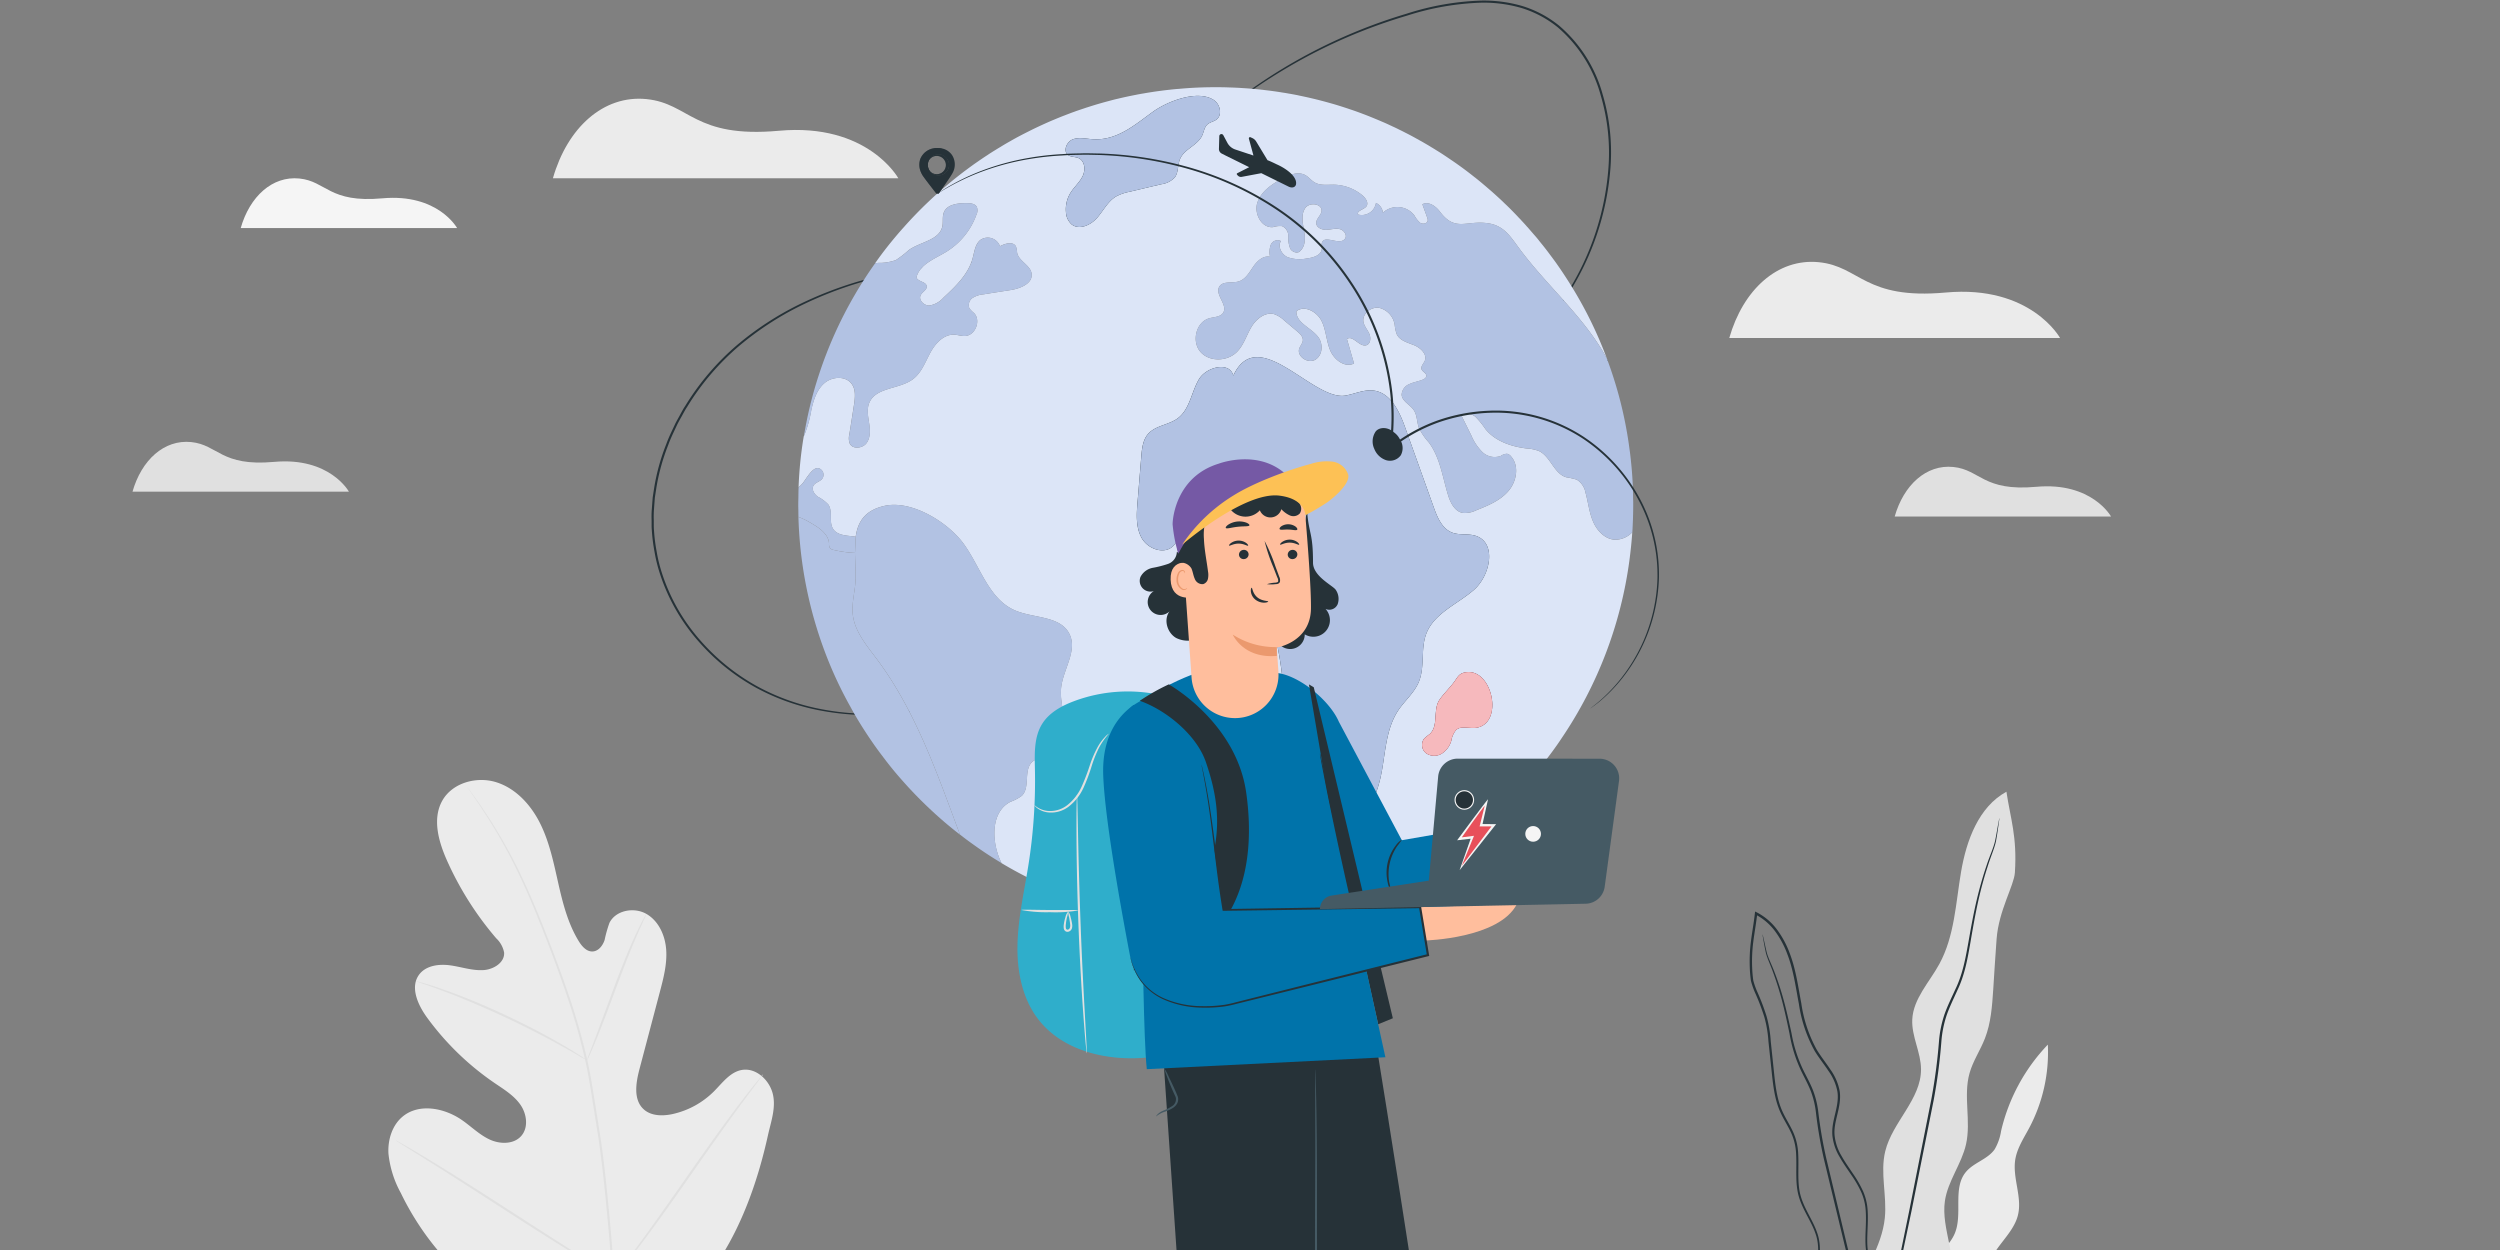 <svg xmlns="http://www.w3.org/2000/svg" xmlns:xlink="http://www.w3.org/1999/xlink" width="600" height="300" viewBox="0 0 600 300"><rect x="0" y="0" width="600" height="300" fill="#808080" stroke="none"/><defs><style>.a,.k{fill:#fff;}.a{stroke:#707070;}.a,.i{opacity:0.6;}.b{clip-path:url(#a);}.c{fill:#ebebeb;}.d{fill:#e0e0e0;}.e{fill:#f5f5f5;}.f{fill:#263238;}.g{fill:#dce5f7;}.h{fill:#b2c2e3;}.j{fill:#e8505b;}.l{opacity:0.4;}.m{fill:#fdc155;}.n{fill:#455a64;}.o{fill:#0073aa;}.p{fill:#2faecb;}.q,.u{fill:none;stroke-miterlimit:10;stroke-width:0.05px;}.q{stroke:#4e585d;}.r{fill:#ffbe9d;}.s{fill:#eb996e;}.t{fill:#7559a5;}.u{stroke:#839198;}</style><clipPath id="a"><rect class="a" width="600" height="300" transform="translate(660 700)"/></clipPath></defs><g class="b" transform="translate(-660 -700)"><g transform="translate(709.844 663.076)"><g transform="translate(-18 -102)"><path class="c" d="M117.971,460.236c20.4-7.5,30.031-28.655,34.474-48.756.742-3.356,2.014-6.768,1.162-10.1s-4.08-6.284-7.459-5.658c-2.8.52-4.633,3.113-6.645,5.131a20.269,20.269,0,0,1-9.822,5.422c-2.43.548-5.258.538-7.08-1.159-2.5-2.33-1.823-6.381-.95-9.685q2.438-9.232,4.876-18.465c.872-3.3,1.752-6.677,1.517-10.085s-1.787-6.915-4.749-8.615-7.374-.9-8.881,2.167a31.135,31.135,0,0,0-1.154,4.1c-.447,1.349-1.487,2.7-2.907,2.746-1.437.044-2.537-1.239-3.291-2.463-2.6-4.229-3.841-9.134-4.934-13.977s-2.1-9.768-4.3-14.218-5.8-8.451-10.533-9.951-10.6.111-13.011,4.451-.876,9.79,1.153,14.335a76.728,76.728,0,0,0,11.807,18.654,6.311,6.311,0,0,1,1.9,3.435c.16,2.391-2.522,4.039-4.914,4.2-2.711.179-5.356-.773-8.048-1.14s-5.817.043-7.434,2.227c-2.242,3.03-.288,7.309,1.934,10.354a66.357,66.357,0,0,0,16.191,15.676c2.237,1.524,4.63,2.971,6.179,5.191s1.984,5.5.184,7.523-5.079,1.978-7.54.842-4.418-3.113-6.644-4.661c-4.165-2.9-10.195-4.112-14.157-.941-2.6,2.085-3.7,5.638-3.511,8.968a24.839,24.839,0,0,0,2.978,9.479,66.483,66.483,0,0,0,22.611,26.152c9.746,6.4,19.394,9.932,31,8.825"/><path class="d" d="M116.5,460.29c-.388-10.816-2.386-36.524-4.3-48.849q-.735-4.619-1.45-9.12c-.481-2.993-.959-5.958-1.608-8.832a152.552,152.552,0,0,0-4.681-16.311c-1.743-5.119-3.585-9.914-5.34-14.389s-3.489-8.607-5.223-12.313A122.484,122.484,0,0,0,84.424,333.6c-1.272-1.9-2.305-3.345-3.018-4.315l-.816-1.1c-.187-.246-.293-.364-.293-.364s.077.139.25.395l.775,1.127c.684.989,1.691,2.45,2.935,4.365a128.019,128.019,0,0,1,9.314,16.919c1.709,3.706,3.409,7.843,5.155,12.315s3.561,9.274,5.288,14.387a153.592,153.592,0,0,1,4.639,16.265c.642,2.862,1.114,5.806,1.594,8.806s.958,6.039,1.447,9.117c1.909,12.317,3.918,38,4.33,48.789"/><path class="d" d="M109.033,393.407a8.14,8.14,0,0,0,.67-1.336c.4-.872.951-2.151,1.6-3.739,1.312-3.175,2.979-7.62,4.805-12.526s3.567-9.314,4.944-12.453c.684-1.572,1.254-2.838,1.66-3.707a8.218,8.218,0,0,0,.577-1.378,8.26,8.26,0,0,0-.757,1.289c-.463.843-1.084,2.089-1.812,3.646-1.468,3.11-3.267,7.51-5.1,12.422l-4.66,12.574c-.586,1.534-1.075,2.81-1.452,3.795A8.322,8.322,0,0,0,109.033,393.407Z"/><path class="d" d="M67.979,374.4a1.588,1.588,0,0,0,.425.186l1.248.437c1.084.373,2.653.91,4.57,1.638,3.844,1.423,9.083,3.582,14.755,6.218s10.7,5.265,14.273,7.267c1.8.989,3.227,1.829,4.219,2.406l1.145.659a1.564,1.564,0,0,0,.419.2c.01-.015-.116-.113-.363-.288-.3-.2-.661-.448-1.1-.741-.96-.63-2.365-1.521-4.142-2.553-3.54-2.087-8.554-4.763-14.237-7.417s-10.963-4.755-14.849-6.094c-1.937-.685-3.529-1.172-4.634-1.487l-1.277-.345A1.582,1.582,0,0,0,67.979,374.4Z"/><path class="d" d="M115.646,445.488a2.766,2.766,0,0,0,.418-.45l1.125-1.356c.973-1.181,2.339-2.923,4-5.1,3.324-4.344,7.731-10.485,12.507-17.323s9.133-13.007,12.379-17.4l3.865-5.191c.429-.578.775-1.047,1.047-1.414a2.783,2.783,0,0,0,.339-.516,2.8,2.8,0,0,0-.42.451l-1.124,1.356c-.973,1.18-2.338,2.922-4,5.1-3.325,4.344-7.732,10.485-12.51,17.326s-9.131,13-12.377,17.4l-3.865,5.191-1.047,1.415A2.648,2.648,0,0,0,115.646,445.488Z"/><path class="d" d="M63.059,412.573a3.108,3.108,0,0,0,.515.367l1.528.967,5.639,3.52c4.757,2.976,11.278,7.169,18.47,11.819s13.752,8.8,18.562,11.7c2.4,1.452,4.36,2.607,5.727,3.381l1.577.884a2.918,2.918,0,0,0,.569.278,3,3,0,0,0-.516-.368l-1.527-.966c-1.386-.866-3.3-2.059-5.639-3.519-4.757-2.977-11.278-7.172-18.473-11.822s-13.75-8.8-18.558-11.7c-2.4-1.451-4.361-2.607-5.728-3.381l-1.577-.885A2.8,2.8,0,0,0,63.059,412.573Z"/></g><g transform="translate(1.355 -184.956)"><path class="c" d="M81.5,264.664h82.9s-7.33-13.34-28.668-11.4c-20.379,1.854-21.415-6.563-31.777-7.6S84.949,252.575,81.5,264.664Z"/></g><path class="c" d="M365.184,118.046h79.388s-7.02-12.775-27.455-10.916c-19.516,1.776-20.509-6.284-30.432-7.277S368.492,106.469,365.184,118.046Z"/><path class="d" d="M404.878,160.9h51.933s-4.593-8.358-17.96-7.141c-12.767,1.162-13.416-4.111-19.908-4.761S407.042,153.324,404.878,160.9Z"/><g transform="translate(-64.439)"><path class="e" d="M72.365,91.666H124.3s-4.592-8.357-17.96-7.141c-12.767,1.162-13.416-4.111-19.907-4.76S74.529,84.093,72.365,91.666Z"/></g><g transform="translate(-79 -138.418)"><path class="d" d="M60.96,293.337h51.933s-4.592-8.357-17.96-7.141c-12.767,1.162-13.416-4.111-19.907-4.76S63.124,285.764,60.96,293.337Z"/></g><path class="f" d="M463.844,461.051c0,.144-95.749.26-213.834.26-118.126,0-213.854-.116-213.854-.26s95.728-.26,213.854-.26C368.1,460.791,463.844,460.907,463.844,461.051Z"/><path class="f" d="M306.783,127.306s.131-.112.4-.308l1.206-.859c.522-.388,1.211-.809,1.948-1.411l2.569-2.042c.914-.83,1.958-1.723,3.05-2.753,1.04-1.083,2.257-2.176,3.386-3.519a63.722,63.722,0,0,0,7.128-9.513,65.285,65.285,0,0,0,9.664-29.1,48.614,48.614,0,0,0-1.826-18.05A32.856,32.856,0,0,0,324.018,43.48a25.854,25.854,0,0,0-8.671-4.626,32.523,32.523,0,0,0-9.506-1.29,64.426,64.426,0,0,0-17.949,3.1,127.865,127.865,0,0,0-28.4,12.27,131.53,131.53,0,0,0-17.16,11.929c-1.89,1.592-3.356,2.831-4.314,3.712l-1.111.979c-.253.218-.391.32-.391.32s.114-.128.354-.359l1.077-1.018c.937-.906,2.382-2.171,4.255-3.79a127.665,127.665,0,0,1,45.557-24.5,64.629,64.629,0,0,1,18.083-3.147,32.97,32.97,0,0,1,9.658,1.306,26.342,26.342,0,0,1,8.85,4.717A33.316,33.316,0,0,1,334.8,59.6a48.944,48.944,0,0,1,1.816,18.235,65.311,65.311,0,0,1-9.829,29.261,63.275,63.275,0,0,1-7.225,9.513c-1.144,1.34-2.377,2.428-3.431,3.5-1.106,1.024-2.164,1.908-3.091,2.729l-2.607,2.01c-.748.59-1.448,1-1.981,1.373l-1.236.818C306.934,127.224,306.783,127.306,306.783,127.306Z"/><path class="f" d="M175.9,205.982A52.609,52.609,0,0,1,168,207.788,61.336,61.336,0,0,1,146,207.243a52.765,52.765,0,0,1-14.327-5.234,50.8,50.8,0,0,1-13.662-10.921,46,46,0,0,1-9.566-16.758,36.694,36.694,0,0,1-1.2-4.957,41.815,41.815,0,0,1-.648-5.141c-.087-.867-.036-1.744-.06-2.62a21.919,21.919,0,0,1,.066-2.637q.1-1.32.2-2.65.2-1.317.407-2.642a50.21,50.21,0,0,1,2.852-10.174c.584-1.642,1.368-3.184,2.085-4.74.367-.774.811-1.5,1.21-2.254s.8-1.5,1.271-2.195a61.272,61.272,0,0,1,12.565-14.7,73.354,73.354,0,0,1,14.663-9.578,90.929,90.929,0,0,1,14.221-5.547,120.2,120.2,0,0,1,21.676-4.183c2.6-.247,4.615-.407,5.987-.465l1.56-.076c.351-.015.532-.009.532-.009s-.179.03-.529.062l-1.556.128c-1.369.092-3.383.284-5.973.562a124.164,124.164,0,0,0-21.59,4.333,91.474,91.474,0,0,0-14.135,5.581,73.3,73.3,0,0,0-14.544,9.557,60.973,60.973,0,0,0-12.442,14.6c-.467.693-.85,1.44-1.258,2.177s-.834,1.468-1.2,2.235c-.709,1.543-1.486,3.071-2.063,4.7a49.82,49.82,0,0,0-2.822,10.074q-.2,1.311-.4,2.613-.1,1.315-.195,2.621a21.61,21.61,0,0,0-.067,2.606c.024.866-.028,1.733.058,2.59a41.427,41.427,0,0,0,.637,5.08,36.206,36.206,0,0,0,1.177,4.9,45.624,45.624,0,0,0,9.439,16.593,50.566,50.566,0,0,0,13.509,10.859,52.684,52.684,0,0,0,14.2,5.253,62.129,62.129,0,0,0,21.9.7c2.573-.4,4.554-.809,5.888-1.128l1.516-.368C175.717,206.011,175.9,205.982,175.9,205.982Z"/><path class="g" d="M332.535,162.193c-.983-2.22-1.205-4.678-1.855-7.009a4.645,4.645,0,0,0-2.109-3.141,18.929,18.929,0,0,0-2.522-.571c-2.966-.888-3.774-5.027-6.582-6.312a9.542,9.542,0,0,0-2.822-.586c-3.759-.444-7.644-1.745-10.007-4.694a18.406,18.406,0,0,0-2.316-2.855,2.772,2.772,0,0,0-3.394-.317c.793,1.586,1.57,3.172,2.348,4.742a12.468,12.468,0,0,0,2.632,3.949,4.25,4.25,0,0,0,4.425.951,2.91,2.91,0,0,1,1.491-.523,1.61,1.61,0,0,1,.967.618c2.045,2.268,1.38,6.027-.619,8.342-1.982,2.3-4.932,3.505-7.771,4.631a6.022,6.022,0,0,1-3.171.618c-1.967-.364-3.014-2.5-3.585-4.424-1.284-4.251-1.9-8.866-4.535-12.45a15.579,15.579,0,0,1-2.395-3.473c-.539-1.427-.413-3.092-1.269-4.345-.888-1.316-2.775-2.078-2.9-3.664a2.9,2.9,0,0,1,1.856-2.569c1.015-.491,2.157-.634,3.2-1.062.413-.175.872-.476.888-.92,0-.666-.919-.936-1.158-1.554-.253-.7.46-1.348.762-2.03.65-1.555-.968-3.125-2.538-3.759-1.554-.634-3.441-1.094-4.171-2.617a9.06,9.06,0,0,1-.507-2.267,4.961,4.961,0,0,0-3.711-4.092c-1.951-.317-4.107,1.411-3.79,3.346.19,1.063.983,1.888,1.411,2.871.444.983.317,2.442-.7,2.759-1.665.508-3.267-2.537-4.662-1.491.571,1.951,1.126,3.9,1.7,5.868-2.189,1.11-4.806-.9-5.741-3.187-.936-2.268-.968-4.869-2.078-7.058s-4.107-3.837-6.011-2.283c-.1,2.823,3.632,3.964,5.282,6.248,1.189,1.649,1.015,4.33-.746,5.376-1.744,1.047-4.519-.777-3.853-2.7.237-.666.792-1.221.856-1.935.063-.888-.682-1.6-1.364-2.172-1.063-.9-2.125-1.792-3.187-2.681a6.7,6.7,0,0,0-2.269-1.427c-2.188-.634-4.377,1.142-5.534,3.093s-1.808,4.266-3.41,5.9c-2.3,2.379-6.661,2.522-8.818.032-2.172-2.49-1.062-7.152,2.125-8.056,1.206-.333,2.728-.3,3.363-1.364,1.11-1.887-2.062-4.3-.968-6.2.841-1.459,3.061-.793,4.679-1.285,1.6-.491,2.505-2.109,3.457-3.5.936-1.38,2.411-2.776,4.06-2.411a5.081,5.081,0,0,1,.174-2.886,1.765,1.765,0,0,1,2.426-.888c-.808,1.332.159,3.187,1.571,3.853a8.562,8.562,0,0,0,4.615.333c1.554-.19,3.505-.761,3.631-2.315.048-.508-.142-1.047.048-1.523.682-1.855,4.107.7,5.424-.793.761-.777-.079-2.157-1.142-2.41-1.047-.27-2.141.127-3.219.158-1.079.048-2.4-.523-2.443-1.6-.047-1.063,1.142-1.824,1.269-2.871.206-1.776-2.807-2.236-3.87-.793-1.046,1.443-.682,3.426-.364,5.186s.491,3.838-.809,5.075c-.555.841-2,.4-2.474-.492a7.137,7.137,0,0,1-.46-2.965,2.556,2.556,0,0,0-1.507-2.427,5.387,5.387,0,0,0-2.109.238c-2.759.333-4.678-3.235-3.806-5.867.856-2.649,3.362-4.346,5.788-5.694,1.777-.983,3.981-1.9,5.741-.9.825.46,1.4,1.253,2.2,1.729,1.4.824,3.124.523,4.726.555a11,11,0,0,1,6.9,2.68c.714.65,1.38,1.729.825,2.506-.6.824-2.331,1-2.03,1.966a3.438,3.438,0,0,0,4.314-2.775,2.884,2.884,0,0,1,1.665,2.347,5.135,5.135,0,0,1,7.533.618,6.486,6.486,0,0,0,1.4,1.793c.634.412,1.744.206,1.823-.54a1.518,1.518,0,0,0-.126-.7c-.381-1.078-.777-2.14-1.158-3.2,1.475-.793,3.219.444,4.218,1.776,3.711,4.964,6.36,1.983,11.593,2.791,3.537.54,5.091,2.807,7.089,5.551,6.122,8.437,14.21,15.352,19.777,24.169.586.92,1.125,1.855,1.633,2.807-.1-.238-.175-.476-.27-.713a97.629,97.629,0,0,0-8.088-16.446q-1.023-1.665-2.093-3.283c-.444-.666-.9-1.348-1.364-2-.587-.857-1.205-1.681-1.824-2.506-.492-.666-.983-1.316-1.491-1.951-.348-.444-.713-.888-1.078-1.332-.38-.507-.793-1-1.237-1.491l-1.332-1.538a6.108,6.108,0,0,0-.428-.476c-.46-.539-.952-1.062-1.443-1.586a.455.455,0,0,0-.143-.158c-.127-.143-.27-.286-.413-.428-.4-.444-.824-.873-1.237-1.3-.682-.7-1.379-1.4-2.093-2.062-.587-.586-1.189-1.141-1.808-1.7-.539-.492-1.078-.984-1.633-1.459s-1.079-.936-1.634-1.4c-.666-.571-1.348-1.126-2.046-1.681h-.016c-1.918-1.539-3.9-3-5.931-4.361-.507-.349-1-.682-1.507-1.015-.507-.349-1.03-.666-1.538-.984-.523-.317-1.031-.65-1.554-.951-.523-.333-1.047-.634-1.57-.936-.428-.254-.84-.492-1.269-.714a6.847,6.847,0,0,0-.65-.364c-.9-.508-1.824-1-2.743-1.459-.46-.238-.92-.476-1.4-.7-.587-.3-1.189-.587-1.792-.856a1.341,1.341,0,0,0-.27-.127c-.539-.254-1.078-.508-1.633-.746-.777-.333-1.554-.666-2.332-.983-.888-.365-1.776-.729-2.68-1.063-1-.38-2-.745-3.013-1.078-1.015-.349-2.046-.682-3.077-1s-2.061-.6-3.108-.888c-2.061-.555-4.155-1.047-6.264-1.475-.032-.016-.08-.016-.111-.032-.809-.158-1.618-.317-2.427-.444a.69.69,0,0,0-.158-.032c-.349-.063-.714-.126-1.079-.174-1.506-.254-3.029-.46-4.567-.634-.174-.032-.365-.048-.555-.064-.444-.063-.888-.1-1.348-.143-1.015-.1-2.03-.174-3.061-.237-1.062-.08-2.141-.127-3.219-.159-1.126-.048-2.252-.064-3.378-.064-2.982,0-5.932.127-8.85.4-.7.048-1.379.111-2.061.19-.714.08-1.428.159-2.141.254s-1.428.19-2.125.3c-.714.11-1.412.221-2.126.348-.6.1-1.221.207-1.823.334q-2.237.427-4.425.951-1.023.237-2.046.523c-.682.175-1.364.365-2.03.555-1.126.318-2.22.666-3.314,1.015h-.016c-.888.3-1.792.6-2.664.9a.121.121,0,0,0-.064.032c-.9.317-1.776.65-2.664,1l-.143.048c-.809.317-1.618.65-2.411.983-1,.412-1.982.856-2.949,1.3-.825.381-1.634.762-2.427,1.158-.856.428-1.712.856-2.553,1.3l-.1.047c-.809.428-1.618.872-2.411,1.332-.824.46-1.633.936-2.442,1.444h-.016c-.761.459-1.507.919-2.252,1.395-.285.175-.555.365-.84.555-.793.508-1.555,1.031-2.332,1.57-.951.651-1.871,1.332-2.791,2.014-.809.6-1.6,1.221-2.379,1.84a99.826,99.826,0,0,0-12.465,11.815c-1.348,1.491-2.617,3.013-3.854,4.567-1.047,1.332-2.061,2.681-3.029,4.076q-1.308,1.819-2.523,3.707,1.215-1.885,2.523-3.707c.254-.032.508-.063.761-.079a11.731,11.731,0,0,0,4.219-.682,25.134,25.134,0,0,0,3.108-2.411c2.76-1.966,7.28-2.331,8.025-5.63.254-1.11-.048-2.315.365-3.378.777-1.982,3.425-2.267,5.55-2.236.9,0,1.967.127,2.379.92a2.266,2.266,0,0,1-.1,1.84,17.236,17.236,0,0,1-7.279,8.944c-2.76,1.681-6.36,2.982-7.121,6.122.381,1.062,2.315.983,2.474,2.093.111.888-1.031,1.348-1.443,2.141-.6,1.158.777,2.569,2.093,2.506a5.8,5.8,0,0,0,3.378-1.9c2.887-2.68,5.916-5.567,6.962-9.373.445-1.57.6-3.41,1.872-4.456a3.1,3.1,0,0,1,4.71,1.506c1.253-.7,3.2-1.221,3.854.08a6.739,6.739,0,0,1,.269,1.49c.413,2.03,3.188,2.95,3.473,5,.334,2.363-2.7,3.584-5.059,3.949-2.141.333-4.282.666-6.423,1.015a5.946,5.946,0,0,0-2.664.856,2.08,2.08,0,0,0-.793,2.49,6.336,6.336,0,0,0,1.11,1.142c1.777,1.776.317,5.44-2.188,5.519-.857.032-1.7-.285-2.554-.317-2.537-.111-4.551,2.125-5.756,4.361s-2.11,4.789-4.14,6.312c-3.267,2.458-8.9,1.887-10.482,5.662-.635,1.522-.3,3.235-.048,4.868s.365,3.426-.587,4.774c-.936,1.332-3.378,1.617-4.076.127a3.672,3.672,0,0,1-.1-2.11c.381-2.347.745-4.694,1.111-7.041.269-1.745.507-3.695-.524-5.123-1.443-2-4.678-1.807-6.55-.206-1.855,1.6-2.632,4.108-3.156,6.5a28.158,28.158,0,0,1-1.808,6.312h0c-.333,1.967-.6,3.965-.808,5.979-.207,2.062-.35,4.108-.429,6.2a8.556,8.556,0,0,0,.809-.761c1-1.031,3.013-5.392,4.821-3.251a1.618,1.618,0,0,1,.032,1.982c-.555.714-1.665.872-2.093,1.649-.524.92.206,2.062,1.062,2.665a9.236,9.236,0,0,1,2.506,1.871c1.158,1.665.048,4.187,1.174,5.884.967,1.459,3.029,1.554,4.789,1.745.206.031.4.063.6.1.491-3.489,2.125-6.328,6.882-7.407,6.566-1.49,15.194,3.949,18.888,8.9,4.124,5.535,6.075,13.37,12.386,16.145,4.52,1.982,10.943,1.269,13.148,5.693,1.966,3.965-1.459,8.421-1.983,12.815-.333,2.9.619,5.788.841,8.69.206,2.918-.651,6.312-3.3,7.533-1.475.666-3.33.587-4.52,1.7-2.109,2-.38,6.122-2.49,8.12a10.794,10.794,0,0,1-2.68,1.411c-4.742,2.4-4.615,9.373-2.41,14.21.079.175.158.333.237.507a100.189,100.189,0,0,0,51.4,14.194,99.737,99.737,0,0,0,47.021-11.7h.016a100.312,100.312,0,0,0,8.866-5.345,98.855,98.855,0,0,0,12.449-9.9,97.116,97.116,0,0,0,7.612-7.946c1.682-1.934,3.267-3.948,4.79-6.01.777-1.062,1.538-2.125,2.252-3.219a99.609,99.609,0,0,0,16.287-42.63c.3-2.251.539-4.535.7-6.835a5.766,5.766,0,0,1-4.028,1.792C335.485,166.428,333.5,164.413,332.535,162.193Z"/><path class="f" d="M218,84.081c-1.986,1.186-3.042,3.427-4.573,5.161s-4.28,2.969-6.088,1.526a4.186,4.186,0,0,1-1.36-2.949,7.568,7.568,0,0,1,1.079-4.591c.864-1.407,2.181-2.513,2.912-3.993s.581-3.647-.916-4.341c-.81-.376-1.829-.228-2.548-.758-1.292-.952-.367-3.2,1.134-3.769s3.166-.128,4.767-.026c5.809.371,10.081-3.433,14.448-6.592,3.4-2.457,10.63-5.359,14.561-2.849,1.569,1,2.181,3.576.7,4.708-.661.506-1.573.619-2.189,1.179-.738.672-.842,1.777-1.265,2.682-1.1,2.351-4.271,3.205-5.291,5.591-.615,1.437-.338,3.224-1.285,4.467a5.482,5.482,0,0,1-3.259,1.619l-7.575,1.8A11.365,11.365,0,0,0,218,84.081Z"/><path class="f" d="M285.723,207.434c-2.513,3.786-2.969,8.518-3.667,13.009s-1.895,9.264-5.346,12.222-9.789,2.782-11.688-1.347c-1.031-2.241-.5-4.884-1.064-7.287-.733-3.129-3.224-5.544-4.406-8.532-1.008-2.55-1.011-5.367-1.093-8.107-.449-14.975-4.1-30.6-14.3-41.583a9.885,9.885,0,0,0-4.453-3.135,5.689,5.689,0,0,0-5.851,2.018c-.819,1.084-1.241,2.466-2.244,3.382-2.178,1.99-5.983.564-7.438-2s-1.254-5.712-1.01-8.652q.453-5.469.9-10.938c.158-1.907.373-3.954,1.624-5.4,1.78-2.058,4.972-2.155,7.15-3.787,2.855-2.138,3.235-6.218,5.035-9.3s7.436-4.382,8.269-.913c5.96-12.757,19.131,6.195,26.964,4.77,2.274-.414,4.5-1.506,6.786-1.186,4.043.566,6.13,5.02,7.506,8.864l6.85,19.14c.87,2.43,1.994,5.132,4.4,6.065,1.845.715,3.988.169,5.847.846,4.915,1.788,3.317,9.523-.638,12.945s-9.506,5.581-11.386,10.462c-1.417,3.676-.287,7.985-1.811,11.618C289.576,203.206,287.282,205.085,285.723,207.434Z"/><path class="f" d="M304.38,211.592c-1.615.226-3.521-.571-4.749.5a5.276,5.276,0,0,0-1.159,2.563,5.468,5.468,0,0,1-2.288,3.126,3.435,3.435,0,0,1-3.735-.068,2.527,2.527,0,0,1-.514-3.5,17.678,17.678,0,0,1,1.394-1.139c2.144-2.026.676-5.783,2.307-8.192.961-1.42,2.473-2.861,3.529-4.3.812-1.107,1.11-1.984,2.6-2.278C308.3,197.022,311.252,210.63,304.38,211.592Z"/><path class="h" d="M154.819,184.4c-.317-2.871.634-5.741.682-8.643.032-2-.111-4.108-.143-6.122a27.549,27.549,0,0,1-5.091-.713,1.528,1.528,0,0,1-.935-.476,1.865,1.865,0,0,1-.207-1.063c-.126-2.252-2.3-3.742-4.25-4.869a17.022,17.022,0,0,0-3.092-1.522c0,.238,0,.46.016.7a99.833,99.833,0,0,0,6.375,31.8,96.016,96.016,0,0,0,6.122,13.132c.983,1.823,2.061,3.615,3.187,5.375,1.4,2.173,2.855,4.3,4.425,6.344,1.459,1.967,3.013,3.886,4.647,5.725a99.185,99.185,0,0,0,7.089,7.3q3.306,3.092,6.9,5.867c-5.471-14.685-10.625-29.672-19.982-42.169C158.1,191.786,155.279,188.456,154.819,184.4Z"/><path class="f" d="M141.767,156.246c-.01.6-.032,1.205-.032,1.808,0,.492.016.977.024,1.467-.008-.49-.024-.975-.024-1.467C141.735,157.451,141.757,156.851,141.767,156.246Z"/><g class="i"><path class="f" d="M186.151,241.284q1.263.854,2.559,1.664c.6.38,1.2.745,1.823,1.109-.618-.364-1.221-.729-1.823-1.109Q187.412,242.138,186.151,241.284Z"/></g><path class="h" d="M303.864,178.526c3.955-3.422,5.553-11.157.638-12.945-1.859-.677-4-.131-5.847-.846-2.406-.933-3.53-3.635-4.4-6.065l-6.85-19.14c-1.376-3.844-3.463-8.3-7.506-8.864-2.29-.32-4.512.772-6.786,1.186-7.833,1.425-21-17.527-26.964-4.77-.833-3.469-6.469-2.166-8.269.913s-2.18,7.16-5.035,9.3c-2.178,1.632-5.37,1.729-7.15,3.787-1.251,1.447-1.466,3.494-1.624,5.4q-.453,5.469-.9,10.938c-.244,2.94-.445,6.086,1.01,8.652s5.26,3.993,7.438,2c1-.916,1.425-2.3,2.244-3.382a5.689,5.689,0,0,1,5.851-2.018,9.885,9.885,0,0,1,4.453,3.135c10.2,10.978,13.848,26.608,14.3,41.583.082,2.74.085,5.557,1.093,8.107,1.182,2.988,3.673,5.4,4.406,8.532.562,2.4.033,5.046,1.064,7.287,1.9,4.129,8.237,4.3,11.688,1.347s4.649-7.731,5.346-12.222,1.154-9.223,3.667-13.009c1.559-2.349,3.853-4.228,4.944-6.828,1.524-3.633.394-7.942,1.811-11.618C294.358,184.107,299.909,181.948,303.864,178.526Z"/><g class="i"><path class="f" d="M141.83,153.883v-.016h0v.016c-.015.19-.031.365-.031.555-.024.6-.022,1.2-.032,1.808.01-.6.008-1.213.032-1.808C141.8,154.248,141.815,154.073,141.83,153.883Z"/></g><g class="i"><path class="f" d="M141.759,159.521c.008.49.008.983.024,1.467h0C141.767,160.5,141.767,160.011,141.759,159.521Z"/></g><path class="h" d="M155.533,165.746c-.207-.032-.4-.064-.6-.1-1.761-.191-3.822-.286-4.789-1.745-1.126-1.7-.016-4.219-1.174-5.884a9.251,9.251,0,0,0-2.506-1.871c-.856-.6-1.586-1.745-1.062-2.665.428-.777,1.538-.935,2.093-1.649a1.618,1.618,0,0,0-.032-1.982c-1.808-2.141-3.822,2.22-4.82,3.251a8.68,8.68,0,0,1-.81.761v.016c-.015.19-.031.365-.031.555-.024.6-.022,1.2-.032,1.808s-.032,1.205-.032,1.808c0,.491.016.977.024,1.467s.008.983.024,1.467a17.022,17.022,0,0,1,3.092,1.522c1.951,1.126,4.124,2.617,4.25,4.869a1.865,1.865,0,0,0,.207,1.063,1.528,1.528,0,0,0,.935.476,27.549,27.549,0,0,0,5.091.713"/><path class="h" d="M155.358,169.631c.032,2.014.175,4.124.143,6.122-.048,2.9-1,5.772-.682,8.643.46,4.06,3.283,7.39,5.741,10.657,9.357,12.5,14.511,27.484,19.982,42.169h.016c1.015.809,2.046,1.57,3.093,2.316q1.236.891,2.5,1.746t2.559,1.663c.6.381,1.2.746,1.823,1.11-.079-.174-.158-.332-.237-.507-2.205-4.837-2.332-11.815,2.41-14.21a10.794,10.794,0,0,0,2.68-1.411c2.11-2,.381-6.122,2.49-8.12,1.19-1.11,3.045-1.031,4.52-1.7,2.649-1.221,3.505-4.615,3.3-7.533-.222-2.9-1.174-5.788-.841-8.69.524-4.394,3.949-8.85,1.983-12.815-2.205-4.424-8.628-3.711-13.148-5.693-6.311-2.775-8.262-10.61-12.386-16.145-3.694-4.948-12.322-10.387-18.888-8.9-4.757,1.079-6.391,3.918-6.882,7.407"/><path class="h" d="M148.031,128.873c1.872-1.6,5.107-1.792,6.55.206,1.031,1.428.793,3.378.524,5.123-.366,2.347-.73,4.694-1.111,7.041a3.672,3.672,0,0,0,.1,2.11c.7,1.49,3.14,1.205,4.076-.127.952-1.348.841-3.156.587-4.774s-.587-3.346.048-4.868c1.585-3.775,7.215-3.2,10.482-5.662,2.03-1.523,2.934-4.076,4.14-6.312s3.219-4.472,5.756-4.361c.857.032,1.7.349,2.554.317,2.505-.079,3.965-3.743,2.188-5.519a6.336,6.336,0,0,1-1.11-1.142,2.08,2.08,0,0,1,.793-2.49,5.946,5.946,0,0,1,2.664-.856c2.141-.349,4.282-.682,6.423-1.015,2.363-.365,5.393-1.586,5.059-3.949-.285-2.046-3.06-2.966-3.473-5a6.739,6.739,0,0,0-.269-1.49c-.651-1.3-2.6-.777-3.854-.08a3.1,3.1,0,0,0-4.71-1.506c-1.269,1.046-1.427,2.886-1.872,4.456-1.046,3.806-4.075,6.693-6.962,9.373a5.8,5.8,0,0,1-3.378,1.9c-1.316.063-2.7-1.348-2.093-2.506.412-.793,1.554-1.253,1.443-2.141-.159-1.11-2.093-1.031-2.474-2.093.761-3.14,4.361-4.441,7.121-6.122a17.236,17.236,0,0,0,7.279-8.944,2.266,2.266,0,0,0,.1-1.84c-.412-.793-1.475-.92-2.379-.92-2.125-.031-4.773.254-5.55,2.236-.413,1.063-.111,2.268-.365,3.378-.745,3.3-5.265,3.664-8.025,5.63a25.134,25.134,0,0,1-3.108,2.411,11.731,11.731,0,0,1-4.219.682c-.253.016-.507.047-.761.079q-1.308,1.819-2.523,3.707t-2.346,3.826a99.167,99.167,0,0,0-8.69,19.38q-1.166,3.557-2.058,7.228t-1.511,7.441a28.143,28.143,0,0,0,1.808-6.312C145.4,132.981,146.176,130.475,148.031,128.873Z"/><path class="h" d="M232.094,79.527c.947-1.243.67-3.03,1.285-4.467,1.02-2.386,4.191-3.24,5.291-5.591.423-.9.527-2.01,1.265-2.682.616-.56,1.528-.673,2.189-1.179,1.477-1.132.865-3.707-.7-4.708-3.931-2.51-11.165.392-14.561,2.849-4.367,3.159-8.639,6.963-14.448,6.592-1.6-.1-3.267-.542-4.767.026s-2.426,2.817-1.134,3.769c.719.53,1.738.382,2.548.758,1.5.694,1.647,2.861.916,4.341s-2.048,2.586-2.912,3.993a7.568,7.568,0,0,0-1.079,4.591,4.186,4.186,0,0,0,1.36,2.949c1.808,1.443,4.557.207,6.088-1.526s2.587-3.975,4.573-5.161a11.365,11.365,0,0,1,3.256-1.134l7.575-1.8A5.482,5.482,0,0,0,232.094,79.527Z"/><g class="i"><path class="f" d="M335.834,123.053q.714,1.9,1.346,3.832-.633-1.929-1.346-3.832s.016-.016,0-.016h0Z"/></g><path class="h" d="M342.1,156.674q-.012-2.164-.128-4.3t-.332-4.251c-.11-1.142-.237-2.268-.4-3.394q-.232-1.783-.529-3.55a97.492,97.492,0,0,0-2.341-10.406q-.56-1.962-1.192-3.891t-1.346-3.832v-.016h0c-.508-.952-1.047-1.887-1.633-2.807-5.567-8.817-13.655-15.732-19.777-24.169-2-2.744-3.552-5.011-7.089-5.551-5.233-.808-7.882,2.173-11.593-2.791-1-1.332-2.743-2.569-4.218-1.776.381,1.063.777,2.125,1.158,3.2a1.518,1.518,0,0,1,.126.7c-.079.746-1.189.952-1.823.54a6.486,6.486,0,0,1-1.4-1.793,5.135,5.135,0,0,0-7.533-.618,2.884,2.884,0,0,0-1.665-2.347,3.438,3.438,0,0,1-4.314,2.775c-.3-.967,1.427-1.142,2.03-1.966.555-.777-.111-1.856-.825-2.506a11,11,0,0,0-6.9-2.68c-1.6-.032-3.331.269-4.726-.555-.809-.476-1.38-1.269-2.2-1.729-1.76-1-3.964-.079-5.741.9-2.426,1.348-4.932,3.045-5.788,5.694-.872,2.632,1.047,6.2,3.806,5.867a5.387,5.387,0,0,1,2.109-.238,2.556,2.556,0,0,1,1.507,2.427,7.137,7.137,0,0,0,.46,2.965c.476.888,1.919,1.333,2.474.492,1.3-1.237,1.141-3.315.809-5.075s-.682-3.743.364-5.186c1.063-1.443,4.076-.983,3.87.793-.127,1.047-1.316,1.808-1.269,2.871.048,1.078,1.364,1.649,2.443,1.6,1.078-.031,2.172-.428,3.219-.158,1.063.253,1.9,1.633,1.142,2.41-1.317,1.491-4.742-1.062-5.424.793-.19.476,0,1.015-.048,1.523-.126,1.554-2.077,2.125-3.631,2.315a8.562,8.562,0,0,1-4.615-.333c-1.412-.666-2.379-2.521-1.571-3.853a1.765,1.765,0,0,0-2.426.888,5.081,5.081,0,0,0-.174,2.886c-1.649-.365-3.124,1.031-4.06,2.411-.952,1.4-1.856,3.013-3.457,3.5-1.618.492-3.838-.174-4.679,1.285-1.094,1.9,2.078,4.314.968,6.2-.635,1.062-2.157,1.031-3.363,1.364-3.187.9-4.3,5.566-2.125,8.056,2.157,2.49,6.518,2.347,8.818-.032,1.6-1.633,2.252-3.933,3.41-5.9s3.346-3.727,5.534-3.093a6.7,6.7,0,0,1,2.269,1.427c1.062.889,2.124,1.777,3.187,2.681.682.571,1.427,1.284,1.364,2.172-.064.714-.619,1.269-.856,1.935-.666,1.919,2.109,3.743,3.853,2.7,1.761-1.046,1.935-3.727.746-5.376-1.65-2.284-5.377-3.425-5.282-6.248,1.9-1.554,4.9.079,6.011,2.283s1.142,4.79,2.078,7.058c.935,2.283,3.552,4.3,5.741,3.187-.571-1.966-1.126-3.917-1.7-5.868,1.4-1.046,3,2,4.662,1.491,1.015-.317,1.142-1.776.7-2.759-.428-.983-1.221-1.808-1.411-2.871-.317-1.935,1.839-3.663,3.79-3.346a4.961,4.961,0,0,1,3.711,4.092,9.06,9.06,0,0,0,.507,2.267c.73,1.523,2.617,1.983,4.171,2.617,1.57.634,3.188,2.2,2.538,3.759-.3.682-1.015,1.332-.762,2.03.239.618,1.158.888,1.158,1.554-.016.444-.475.745-.888.92-1.046.428-2.188.571-3.2,1.062a2.9,2.9,0,0,0-1.856,2.569c.127,1.586,2.014,2.348,2.9,3.664.856,1.253.73,2.918,1.269,4.345a15.579,15.579,0,0,0,2.395,3.473c2.632,3.584,3.251,8.2,4.535,12.45.571,1.919,1.618,4.06,3.585,4.424a6.022,6.022,0,0,0,3.171-.618c2.839-1.126,5.789-2.331,7.771-4.631,2-2.315,2.664-6.074.619-8.342a1.61,1.61,0,0,0-.967-.618,2.91,2.91,0,0,0-1.491.523,4.25,4.25,0,0,1-4.425-.951,12.468,12.468,0,0,1-2.632-3.949c-.778-1.57-1.555-3.156-2.348-4.742a2.772,2.772,0,0,1,3.394.317,18.406,18.406,0,0,1,2.316,2.855c2.363,2.949,6.248,4.25,10.007,4.694a9.542,9.542,0,0,1,2.822.586c2.808,1.285,3.616,5.424,6.582,6.312a18.929,18.929,0,0,1,2.522.571,4.645,4.645,0,0,1,2.109,3.141c.65,2.331.872,4.789,1.855,7.009.968,2.22,2.95,4.235,5.361,4.266a5.766,5.766,0,0,0,4.028-1.792v-.016c.127-2.188.206-4.377.206-6.6C342.13,157.594,342.13,157.134,342.1,156.674Z"/><path class="j" d="M301.768,198.308c-1.493.294-1.791,1.171-2.6,2.278-1.056,1.439-2.568,2.88-3.529,4.3-1.631,2.409-.163,6.166-2.307,8.192a17.678,17.678,0,0,0-1.394,1.139,2.527,2.527,0,0,0,.514,3.5,3.435,3.435,0,0,0,3.735.068,5.468,5.468,0,0,0,2.288-3.126,5.276,5.276,0,0,1,1.159-2.563c1.228-1.074,3.134-.277,4.749-.5C311.252,210.63,308.3,197.022,301.768,198.308Z"/><g class="i"><path class="k" d="M301.768,198.308c-1.493.294-1.791,1.171-2.6,2.278-1.056,1.439-2.568,2.88-3.529,4.3-1.631,2.409-.163,6.166-2.307,8.192a17.678,17.678,0,0,0-1.394,1.139,2.527,2.527,0,0,0,.514,3.5,3.435,3.435,0,0,0,3.735.068,5.468,5.468,0,0,0,2.288-3.126,5.276,5.276,0,0,1,1.159-2.563c1.228-1.074,3.134-.277,4.749-.5C311.252,210.63,308.3,197.022,301.768,198.308Z"/></g><path class="f" d="M175.052,83.448s.788-.579,2.385-1.53a53.644,53.644,0,0,1,7.282-3.607,60.358,60.358,0,0,1,12.37-3.491,66.685,66.685,0,0,1,7.985-.906c1.419-.113,2.882-.157,4.385-.179,1.5-.064,3.043.009,4.623.028a89.087,89.087,0,0,1,20.4,3.027A75.72,75.72,0,0,1,256.091,86.4,63.8,63.8,0,0,1,274.6,104.767a60.035,60.035,0,0,1,9.7,26.209,52.687,52.687,0,0,1-.21,13.525l-.42-.24a40.262,40.262,0,0,1,11.433-6.4,42.477,42.477,0,0,1,12.457-2.366,38.5,38.5,0,0,1,22.706,6.283,41.064,41.064,0,0,1,14.042,15.985,38.313,38.313,0,0,1,3.988,18.024,40.644,40.644,0,0,1-9.347,24.583,38.284,38.284,0,0,1-5.106,5.1l-1.493,1.132c-.337.252-.517.371-.517.371s.16-.146.487-.412l1.459-1.167a40.037,40.037,0,0,0,5.022-5.143,41.324,41.324,0,0,0,5.893-9.739,40.8,40.8,0,0,0,3.251-14.731,38.027,38.027,0,0,0-4.008-17.831,40.691,40.691,0,0,0-13.927-15.782,38.071,38.071,0,0,0-22.432-6.171,42.057,42.057,0,0,0-12.3,2.348,39.815,39.815,0,0,0-11.278,6.322l-.516.414.1-.655a52.2,52.2,0,0,0,.2-13.387,59.611,59.611,0,0,0-9.6-25.987A63.434,63.434,0,0,0,255.828,86.8a75.528,75.528,0,0,0-21.456-9.6,89.227,89.227,0,0,0-20.3-3.075c-1.573-.025-3.108-.1-4.6-.046-1.5.016-2.955.053-4.369.16a66.928,66.928,0,0,0-7.957.862A60.988,60.988,0,0,0,184.794,78.5a56.527,56.527,0,0,0-7.3,3.509c-.811.45-1.408.831-1.815,1.077S175.052,83.448,175.052,83.448Z"/><path class="f" d="M286.138,142.376a4.51,4.51,0,0,0-1.462-1.711c-1.558-1.4-3.554-1.213-4.362-.179a4.23,4.23,0,0,0-.319,4.191,4.625,4.625,0,0,0,2.815,2.687,3.2,3.2,0,0,0,3.551-1.2A3.665,3.665,0,0,0,286.138,142.376Z"/><path class="f" d="M261.191,81.21c.369-1.879-2.356-3.856-4.665-4.862,0,0-1.513-.753-2.158-.968l-.015-.011-2.708-4.477a2.124,2.124,0,0,0-.93-.83l-.434-.2a.285.285,0,0,0-.393.333l1.086,4.012-.035.032-4.283-1.425-.065-.021a3.367,3.367,0,0,1-1.863-1.591l-.968-1.81a.559.559,0,0,0-.21-.224.511.511,0,0,0-.762.43l-.086,3.05a1.236,1.236,0,0,0,.675,1.137l1.075.547,5.509,2.717-2.873,1.457a.207.207,0,0,0-.06.317l.169.2a1.037,1.037,0,0,0,.943.354l4.735-.89,6.5,3.205C260.229,82.127,261.009,81.908,261.191,81.21Z"/><path class="f" d="M178.1,74.084a3.874,3.874,0,0,0-3.2-1.628A4.21,4.21,0,0,0,171,75.141a4.362,4.362,0,0,0,.143,3.027,5.49,5.49,0,0,0,.56,1.041c.774,1.119,3.184,4.172,3.184,4.172h.524c.672-.934,2.366-4.037,2.873-5.032A4.186,4.186,0,0,0,178.1,74.084Zm-2.7,4.965a2.561,2.561,0,1,1,2.561-2.561A2.561,2.561,0,0,1,175.391,79.049Z"/><g class="l"><path class="f" d="M178.1,74.084a3.874,3.874,0,0,0-3.2-1.628A4.21,4.21,0,0,0,171,75.141a4.362,4.362,0,0,0,.143,3.027,5.49,5.49,0,0,0,.56,1.041c.774,1.119,3.184,4.172,3.184,4.172h.524c.672-.934,2.366-4.037,2.873-5.032A4.186,4.186,0,0,0,178.1,74.084Zm-2.7,4.965a2.561,2.561,0,1,1,2.561-2.561A2.561,2.561,0,0,1,175.391,79.049Z"/></g><path class="f" d="M178.623,74.105a3.874,3.874,0,0,0-3.205-1.628,4.209,4.209,0,0,0-3.886,2.685,4.356,4.356,0,0,0,.142,3.027,5.548,5.548,0,0,0,.56,1.041c.774,1.119,3.184,4.172,3.184,4.172s2.784-3.83,3.4-5.032A4.183,4.183,0,0,0,178.623,74.105Zm-3.229,4.965a2.561,2.561,0,1,1,2.562-2.561A2.543,2.543,0,0,1,175.394,79.07Z"/><path class="f" d="M175.391,73.927a2.562,2.562,0,0,0-2.414,1.705,2.194,2.194,0,1,1,.268,2.253,2.561,2.561,0,1,0,2.146-3.958Z"/><g class="l"><path class="f" d="M175.391,73.927a2.562,2.562,0,0,0-2.414,1.705,2.194,2.194,0,1,1,.268,2.253,2.561,2.561,0,1,0,2.146-3.958Z"/></g><path class="m" d="M199.371,424.156l-.409.416-7.882,8.016-9.116,4.719,8.563,23.068,12.386,1.549s-.525-3.088-6.294-5.369L197.7,444.61l12.157-10.427"/><g class="i"><path class="k" d="M181.964,437.307l8.563,23.067,12.386,1.549-1.163-2.036-10-1.813L183.9,436.3Z"/></g><path class="f" d="M197.219,451.1c-.107.115-.771-.379-1.732-.472-.959-.12-1.714.219-1.794.083-.1-.108.686-.763,1.854-.629S197.345,451.013,197.219,451.1Z"/><path class="f" d="M197.387,448.12c-.135.072-.595-.728-1.559-1.043s-1.809.038-1.874-.1c-.035-.061.133-.251.505-.4a2.336,2.336,0,0,1,2.763.92C197.431,447.84,197.452,448.092,197.387,448.12Z"/><path class="f" d="M197.94,444.341c-.144.051-.477-.717-1.3-1.123S195,443,194.956,442.85c-.025-.066.153-.219.512-.3a2.165,2.165,0,0,1,2.408,1.2C198.024,444.087,198.008,444.321,197.94,444.341Z"/><path class="f" d="M201.622,441.816c-.154.034-.415-.714-1.122-1.308-.69-.614-1.467-.763-1.456-.92-.024-.149.962-.24,1.815.5S201.772,441.818,201.622,441.816Z"/><path class="f" d="M203.554,439.474a5.317,5.317,0,0,1-.92-1.431l-.861-1.62a3.972,3.972,0,0,1-.45-1.072,1.01,1.01,0,0,1,.169-.743.78.78,0,0,1,.8-.3,2.312,2.312,0,0,1,1.081.745,4.177,4.177,0,0,1,.646.953,4.243,4.243,0,0,1,.427,1.869,2.312,2.312,0,0,1-.492,1.656,13.636,13.636,0,0,0,.1-1.642,4.289,4.289,0,0,0-.49-1.652,4,4,0,0,0-.588-.818,2,2,0,0,0-.8-.573.223.223,0,0,0-.248.084.48.48,0,0,0-.076.346,4.086,4.086,0,0,0,.371.922c.256.568.507,1.122.756,1.672A5.306,5.306,0,0,1,203.554,439.474Z"/><path class="f" d="M203.951,439.9c-.057-.012.071-.657.835-1.318a3.118,3.118,0,0,1,3.754-.2.577.577,0,0,1,.137.466.7.7,0,0,1-.2.374,1.921,1.921,0,0,1-.493.335,5.514,5.514,0,0,1-.938.391,5.381,5.381,0,0,1-1.686.252,2.521,2.521,0,0,1-1.513-.334c.019-.086.593.029,1.5-.054a6.107,6.107,0,0,0,1.54-.343,5.809,5.809,0,0,0,.842-.384,1.6,1.6,0,0,0,.355-.24c.074-.1.054-.072.038-.107a.972.972,0,0,0-.342-.177,2.815,2.815,0,0,0-.451-.129,3.046,3.046,0,0,0-2.309.465C204.286,439.394,204.03,439.943,203.951,439.9Z"/><g class="i"><path class="k" d="M191.892,438.163a1.481,1.481,0,1,1-1.287-1.652A1.481,1.481,0,0,1,191.892,438.163Z"/></g><path class="m" d="M279.122,436.653l7.146,24.956,31.1-8.732c-1.016-2.919-18.777-4.366-18.777-4.366l-3.923-16.177Z"/><g class="i"><path class="k" d="M288.592,449.864a1.32,1.32,0,0,0-.471,1.7,1.269,1.269,0,0,0,1.677.482,1.392,1.392,0,0,0,.489-1.8,1.316,1.316,0,0,0-1.8-.308"/></g><g class="i"><path class="k" d="M286.268,461.609l-.622-2.544,30.046-7.421s1.554.214,1.671,1.233Z"/></g><path class="f" d="M299.045,448.212c.038.153-.7.435-1.312,1.133-.628.682-.829,1.448-.985,1.427-.148.01-.177-.962.576-1.794S299.039,448.063,299.045,448.212Z"/><path class="f" d="M302.685,448.645c.077.137-.509.58-.844,1.367-.358.777-.293,1.508-.446,1.544-.137.064-.491-.8-.056-1.767S302.642,448.5,302.685,448.645Z"/><path class="f" d="M305.634,452.028c-.129.071-.553-.628-.4-1.569s.774-1.472.873-1.363c.121.1-.214.676-.331,1.451C305.644,451.318,305.781,451.971,305.634,452.028Z"/><path class="f" d="M297.742,444.624c-.025.156-.78.142-1.622.442-.848.282-1.435.757-1.55.649-.119-.085.375-.83,1.372-1.168S297.783,444.484,297.742,444.624Z"/><path class="f" d="M295.966,441.142a3.028,3.028,0,0,1-1.56.43,7.3,7.3,0,0,1-1.77-.043,7.6,7.6,0,0,1-1.027-.224,1.967,1.967,0,0,1-.573-.234.687.687,0,0,1-.3-.788.864.864,0,0,1,.568-.534,2.082,2.082,0,0,1,.607-.083,5.7,5.7,0,0,1,2.762.6c.909.466,1.314.964,1.271,1.008-.055.069-.54-.307-1.429-.653a6.451,6.451,0,0,0-1.608-.392,5.99,5.99,0,0,0-.972-.025c-.353.006-.634.082-.678.253-.015.064-.012.087.084.164a1.618,1.618,0,0,0,.42.171,8.592,8.592,0,0,0,.955.239,8.9,8.9,0,0,0,1.668.154A11.3,11.3,0,0,1,295.966,441.142Z"/><path class="f" d="M295.829,441.416c-.047.038-.5-.421-.833-1.389a5.242,5.242,0,0,1-.135-2.822,1.336,1.336,0,0,1,.772-1.065.757.757,0,0,1,.773.252,2.169,2.169,0,0,1,.32.526,3.592,3.592,0,0,1,.295,1.048,3.722,3.722,0,0,1-.213,1.8c-.381.976-.964,1.336-.991,1.288a13.151,13.151,0,0,0,.622-1.409,3.717,3.717,0,0,0,.082-1.6,3.341,3.341,0,0,0-.281-.892c-.142-.317-.341-.549-.455-.48-.155.041-.348.363-.4.663a5.263,5.263,0,0,0-.149.952,5.806,5.806,0,0,0,.135,1.639C295.583,440.846,295.9,441.369,295.829,441.416Z"/><path class="f" d="M277.6,271.341c.927,1.854,15.807,98.634,15.807,98.634l11.14,65.141L279.4,441.607l-14.61-65.124L253.444,313.53l-4.96-34.694Z"/><path class="f" d="M267.1,287.358l-.949,72.735a43.5,43.5,0,0,1-10.876,29.435L210.44,438.9l-20.369-20.19,44.294-54.832-4.836-70.585Z"/><path class="n" d="M265.8,293.608a1.533,1.533,0,0,1,.032.31l.043.91c.027.836.065,2.008.113,3.5.079,3.041.155,7.442.2,12.881.108,10.877-.06,25.9.222,42.49.05,4.146.267,8.2.1,12.128a42.093,42.093,0,0,1-.616,5.758,18.567,18.567,0,0,1-.751,2.735c-.406.836-.724,1.711-1.2,2.482a69.078,69.078,0,0,1-5.739,8.476c-1.963,2.531-3.876,4.818-5.637,6.893-3.541,4.131-6.5,7.391-8.521,9.662l-2.321,2.62-.6.684a1.452,1.452,0,0,1-.219.222,1.374,1.374,0,0,1,.177-.256c.145-.184.33-.42.562-.717.5-.626,1.259-1.533,2.25-2.687,1.975-2.313,4.891-5.609,8.392-9.766,1.74-2.087,3.633-4.384,5.575-6.918a69.575,69.575,0,0,0,5.659-8.44c1.915-3.069,2.28-6.893,2.479-10.77.163-3.893-.056-7.945-.106-12.1-.282-16.6-.056-31.624-.07-42.5-.013-5.411-.023-9.8-.03-12.879-.006-1.493-.011-2.666-.015-3.5,0-.377.007-.677.009-.911A1.374,1.374,0,0,1,265.8,293.608Z"/><path class="n" d="M241.081,357.615a64.652,64.652,0,0,1-8.277,8.124,64.652,64.652,0,0,1,8.277-8.124Z"/><path class="o" d="M271.484,210.146l15.11,28.428,34.95-6.054,4.388,18.313-40.768,10.609a10.941,10.941,0,0,1-5.783.212h0a10.953,10.953,0,0,1-7.893-7.218l-14.879-38.677c-1.356-3.523-4.181-10.765-1.4-13.316l-2.772-2.895C257.043,195.326,268.553,203.4,271.484,210.146Z"/><path class="f" d="M283.949,250.579a4.515,4.515,0,0,1-.738-1.808,10.656,10.656,0,0,1,1.973-8.989,4.5,4.5,0,0,1,1.427-1.332A19.07,19.07,0,0,1,285.48,240a11.939,11.939,0,0,0-1.908,8.7A18.458,18.458,0,0,1,283.949,250.579Z"/><path class="f" d="M284.44,281.307l-18.982-79.441-1.159-.691,4.815,28.422,11.8,53.148Z"/><path class="p" d="M228.771,203.744a36.841,36.841,0,0,0-20.916,1.485c-2.967,1.122-5.92,2.752-7.592,5.448-1.978,3.188-1.8,7.2-1.724,10.952a129.417,129.417,0,0,1-1.548,22.812c-.988,6.276-2.442,12.51-2.631,18.86s1.015,12.983,4.832,18.061c5.885,7.828,16.748,10.326,26.493,9.352a31.249,31.249,0,0,0,14.542-4.773c4.264-2.9,7.551-7.489,8.075-12.618"/><path class="d" d="M216.3,213a17.041,17.041,0,0,0-2.417,3.446,29.366,29.366,0,0,0-1.7,4.255,44.337,44.337,0,0,1-2,5.322,12.074,12.074,0,0,1-3.549,4.491,6.92,6.92,0,0,1-4.449,1.423,5.454,5.454,0,0,1-3-.978,3.4,3.4,0,0,1-.64-.576c-.127-.151-.186-.235-.172-.247.035-.035.309.276.924.654a5.592,5.592,0,0,0,2.893.779,6.673,6.673,0,0,0,4.153-1.44,11.942,11.942,0,0,0,3.368-4.334,49.607,49.607,0,0,0,2.014-5.25,26.447,26.447,0,0,1,1.832-4.273,11.788,11.788,0,0,1,1.855-2.537A3.376,3.376,0,0,1,216.3,213Z"/><path class="d" d="M210.985,289.74a2.864,2.864,0,0,1-.1-.624c-.046-.467-.1-1.064-.179-1.8-.146-1.564-.329-3.83-.533-6.631-.408-5.6-.867-13.349-1.193-21.913s-.45-16.328-.467-21.944c-.009-2.809,0-5.081.03-6.652.017-.74.031-1.339.042-1.808a2.881,2.881,0,0,1,.051-.63,2.889,2.889,0,0,1,.054.63c.015.468.033,1.067.055,1.808.034,1.636.08,3.89.136,6.647.111,5.614.3,13.367.62,21.929s.726,16.3,1.04,21.91c.152,2.753.277,5.005.367,6.639l.082,1.807A2.861,2.861,0,0,1,210.985,289.74Z"/><path class="d" d="M209.005,255.423a32.46,32.46,0,0,1-6.869.429,32.38,32.38,0,0,1-6.863-.526c.011-.149,3.081-.018,6.866,0S208.995,255.274,209.005,255.423Z"/><path class="d" d="M206.515,255.638a3.592,3.592,0,0,1,.589,1.41,13.189,13.189,0,0,1,.357,1.623,2.321,2.321,0,0,1-.049,1.07,1.19,1.19,0,0,1-.958.818.853.853,0,0,1-.692-.224,1.074,1.074,0,0,1-.3-.585,3.222,3.222,0,0,1,.023-1.043,9.494,9.494,0,0,1,.366-1.628,3.221,3.221,0,0,1,.665-1.38,7.407,7.407,0,0,1-.31,1.475,13.891,13.891,0,0,0-.245,1.588,3.035,3.035,0,0,0,0,.883c.056.272.216.423.435.4.539-.076.682-.736.592-1.312-.067-.6-.156-1.144-.239-1.6A5.978,5.978,0,0,1,206.515,255.638Z"/><path class="o" d="M225.39,293.524c-.762-6.736-1.034-32.933-1.034-32.933-.951-12.205-1.412-25.522-2.137-34.386-.684-8.347-3.951-17.6-.011-20.056,14.115-8.815,18.814-8.472,18.814-8.472l7.569.1c9.027.678,15.7,6.774,17.04,15.116l17.019,77.771Z"/><path class="q" d="M208.677,282.294"/><path class="f" d="M279.4,273.724a2.462,2.462,0,0,1-.189-.554c-.116-.423-.263-.957-.443-1.611-.374-1.4-.892-3.437-1.513-5.955-1.244-5.038-2.884-12.015-4.6-19.744s-3.176-14.748-4.194-19.835c-.484-2.495-.88-4.538-1.17-6.032-.118-.668-.214-1.213-.29-1.645a2.4,2.4,0,0,1-.066-.581,2.518,2.518,0,0,1,.169.56c.1.427.229.965.385,1.625.33,1.486.782,3.517,1.333,6,1.124,5.129,2.652,12.1,4.341,19.8,1.729,7.689,3.294,14.648,4.445,19.771l1.352,5.992c.142.664.256,1.205.348,1.634A2.517,2.517,0,0,1,279.4,273.724Z"/><path class="f" d="M232.6,169.357a3.171,3.171,0,0,1-2.1,2.9,25.2,25.2,0,0,1-3.692.947,4.156,4.156,0,0,0-2.944,2.2,2.58,2.58,0,0,0,3.226,3.375,3.093,3.093,0,1,0,3.771,4.853c-1.518,1.971-.594,5.164,1.564,6.4a6.29,6.29,0,0,0,6.95-.911,10.32,10.32,0,0,0,3.28-6.519,30.669,30.669,0,0,0-.156-7.443"/><path class="f" d="M257.166,191.5a3.5,3.5,0,0,0,6.128-2.333,3.979,3.979,0,0,0,4.989-6.1,2.182,2.182,0,0,0,2.923-1.167,3.824,3.824,0,0,0-.461-3.4c-.617-1.016-5.467-3.208-5.467-6.535,0-7.326-.979-6.677-1.419-12.379"/><path class="r" d="M233.768,166.061l2.365,33.5a10.445,10.445,0,0,0,10.42,9.71h0a10.445,10.445,0,0,0,10.423-11.129c-.21-3.189-.4-5.8-.4-5.8s8.111-1.261,8.211-9.37c.058-4.684-.75-15.312-1.443-23.455a10.634,10.634,0,0,0-10.6-9.73h-4.9A15.009,15.009,0,0,0,233.768,166.061Z"/><path class="s" d="M256.59,192.227a18.858,18.858,0,0,1-10.572-3s2.5,5.836,10.591,5.106Z"/><path class="f" d="M261.521,169.94a1.159,1.159,0,0,1-1.117,1.168,1.108,1.108,0,0,1-1.194-1.044,1.16,1.16,0,0,1,1.116-1.169A1.109,1.109,0,0,1,261.521,169.94Z"/><path class="f" d="M261.947,167.651c-.143.151-1.02-.5-2.267-.495-1.245-.014-2.159.627-2.294.474-.067-.067.08-.34.478-.63a3.183,3.183,0,0,1,1.837-.566,3.044,3.044,0,0,1,1.8.583C261.888,167.311,262.018,167.584,261.947,167.651Z"/><path class="f" d="M249.82,169.94a1.158,1.158,0,0,1-1.117,1.168,1.108,1.108,0,0,1-1.194-1.044,1.16,1.16,0,0,1,1.116-1.169A1.11,1.11,0,0,1,249.82,169.94Z"/><path class="f" d="M249.7,167.884c-.144.151-1.022-.5-2.268-.495-1.244-.015-2.159.626-2.294.474-.066-.068.078-.34.478-.63a3.178,3.178,0,0,1,1.837-.566,3.057,3.057,0,0,1,1.8.582C249.638,167.543,249.768,167.816,249.7,167.884Z"/><path class="f" d="M254.221,177.126a8.2,8.2,0,0,1,2.024-.365c.318-.033.619-.1.673-.314a1.614,1.614,0,0,0-.213-.943q-.448-1.155-.941-2.423a41.514,41.514,0,0,1-2.113-6.338,41.682,41.682,0,0,1,2.618,6.153q.473,1.276.9,2.438a1.846,1.846,0,0,1,.165,1.249.8.8,0,0,1-.523.465,2.151,2.151,0,0,1-.541.075A8.1,8.1,0,0,1,254.221,177.126Z"/><path class="f" d="M250.553,177.988c.2-.012.205,1.341,1.363,2.3s2.6.811,2.608,1c.019.085-.321.263-.929.28a3.376,3.376,0,0,1-2.178-.759,2.936,2.936,0,0,1-1.056-1.93C250.31,178.315,250.461,177.98,250.553,177.988Z"/><path class="f" d="M250.02,163c-.123.339-1.367.178-2.829.355-1.466.146-2.645.574-2.839.271-.087-.146.119-.465.6-.793a4.959,4.959,0,0,1,4.318-.476C249.8,162.573,250.072,162.839,250.02,163Z"/><path class="f" d="M261.489,164.045c-.219.283-1.077-.011-2.11-.025-1.031-.05-1.906.19-2.107-.106-.088-.143.049-.427.431-.7a3.054,3.054,0,0,1,3.4.105C261.466,163.615,261.586,163.907,261.489,164.045Z"/><path class="r" d="M236.5,172.147c-.138-.06-5.572-1.648-5.394,3.9s5.706,4.223,5.711,4.064S236.5,172.147,236.5,172.147Z"/><path class="s" d="M235.058,178.06c-.025-.016-.1.071-.255.151a.967.967,0,0,1-.722.038,2.391,2.391,0,0,1-1.174-2.109,3.193,3.193,0,0,1,.226-1.391,1.118,1.118,0,0,1,.7-.765.491.491,0,0,1,.578.247c.08.152.048.264.078.273s.116-.1.064-.324a.62.62,0,0,0-.229-.341.729.729,0,0,0-.539-.124,1.355,1.355,0,0,0-.981.892,3.281,3.281,0,0,0-.286,1.556,2.509,2.509,0,0,0,1.485,2.349,1.037,1.037,0,0,0,.879-.175C235.052,178.2,235.078,178.07,235.058,178.06Z"/><path class="f" d="M233.418,171.959a2.916,2.916,0,0,1,2.669,1.368c.36.792.44,1.689.8,2.481a1.961,1.961,0,0,0,2.019,1.308,1.706,1.706,0,0,0,1.155-1.265,4.674,4.674,0,0,0,.016-1.788c-.326-2.589-.871-5.157-.975-7.764a13.317,13.317,0,0,1,1.637-7.539,7.285,7.285,0,0,1,6.485-3.645c1.723.139,3.3,1.037,5.015,1.277a6.772,6.772,0,0,0,5.627-1.878c.187-.186,1.052-.756,1.052-.756a3.194,3.194,0,0,0-.583-1.715c-3.4-3.14-9.516-4.017-14-2.888a16.179,16.179,0,0,0-10.621,8.5c-1.93,4.2-1.358,10.05-.294,14.3"/><path class="t" d="M263.435,158.268s-21.274-6.845-30.477,11.561a34.5,34.5,0,0,1-1.376-7.075c0-1.649.987-11.471,11.092-14.56C242.674,148.194,257.9,142.384,263.435,158.268Z"/><path class="f" d="M245.155,158.727a4.628,4.628,0,0,0,7.367.67,2.729,2.729,0,0,0,5.157-.27,6.194,6.194,0,0,0,2.07,1.511,2.113,2.113,0,0,0,2.364-.494,2.065,2.065,0,0,0-.147-2.44,5.041,5.041,0,0,0-2.157-1.452,15.584,15.584,0,0,0-8.028-1.217,10.816,10.816,0,0,0-7.038,3.833"/><path class="m" d="M233.846,167.674a40.074,40.074,0,0,1,12.4-11.872c4.89-3.054,12.977-6.076,18.55-7.555a12.1,12.1,0,0,1,5.123-.538,4.62,4.62,0,0,1,3.8,3.109c.53,2.1-3.2,5.343-4.951,6.618a57.53,57.53,0,0,1-5.327,3.145s.048-3.9-6.189-4.7C248.762,154.788,233.846,167.674,233.846,167.674Z"/><path class="r" d="M292.286,262.637s17.731-.461,21.938-8.765l-23.257.757Z"/><path class="n" d="M229.529,293.289a9.1,9.1,0,0,1,1.061,1.919c.586,1.231,1.406,2.868,2.207,4.828a2.153,2.153,0,0,1-.089,1.653,3.1,3.1,0,0,1-1.011,1.118,9.392,9.392,0,0,1-2.2,1,6.592,6.592,0,0,0-1.857,1.047c-.079-.026.42-.845,1.713-1.386a10.746,10.746,0,0,0,2.063-1.049,1.923,1.923,0,0,0,.886-2.227A60.337,60.337,0,0,1,229.529,293.289Z"/><path class="u" d="M284.44,300.937"/><path class="u" d="M241.933,293.235"/><path class="u" d="M230.278,308.188"/><path class="f" d="M222.153,269.756s14.342-13.172,17.742-22.862,3-17.436-.354-27.141c-2.217-6.413-9.438-12.381-15.836-14.639a49.588,49.588,0,0,1,6.958-3.939s16.2,9.019,18.588,26.013C252.4,249.565,244.284,267.15,222.153,269.756Z"/><path class="o" d="M230.573,209.274c-5.891-3.419-8.48-3.186-8.365-3.125-3.573,2.5-7.659,7.46-7.272,17.006.4,9.882,3.723,28.956,6.371,42.891A16.257,16.257,0,0,0,241.143,278.8l51.723-12.646-1.9-11.53-47.2.682-4.947-33.417S235.616,212.2,230.573,209.274Z"/><path class="f" d="M221.435,266.645a2.335,2.335,0,0,1,.13.377c.082.25.176.629.342,1.114a15.311,15.311,0,0,0,2.048,3.962,13.865,13.865,0,0,0,5.464,4.392A23.153,23.153,0,0,0,238.6,278.4a32.578,32.578,0,0,0,5.5-.336,28.019,28.019,0,0,0,2.862-.648l2.977-.751,12.942-3.259,29.93-7.5-.193.294c-.407-2.471-.84-5.1-1.278-7.754-.209-1.272-.417-2.537-.622-3.777l.261.218-47.2.632-.18,0-.03-.178c-.88-5.308-1.461-10.173-1.978-14.462s-.982-8-1.44-11.038-.889-5.4-1.19-7c-.152-.782-.271-1.389-.356-1.826-.078-.413-.1-.629-.1-.629s.066.207.165.616q.148.649.417,1.814c.339,1.6.813,3.954,1.3,6.989s1,6.748,1.54,11.034,1.154,9.141,2.056,14.433l-.21-.174,47.2-.733.224,0,.037.222c.2,1.24.412,2.505.622,3.776.437,2.656.869,5.284,1.275,7.754l.039.236-.232.058-29.943,7.452-12.955,3.21-2.98.737a28.4,28.4,0,0,1-2.9.64,32.858,32.858,0,0,1-5.562.307,23.317,23.317,0,0,1-9.285-2.016,13.963,13.963,0,0,1-5.5-4.53,14.7,14.7,0,0,1-1.987-4.044c-.152-.492-.231-.878-.3-1.133A2.372,2.372,0,0,1,221.435,266.645Z"/><path class="n" d="M266.941,255.12h0l63.769-1.3a4.714,4.714,0,0,0,4.574-4.081l3.434-25.378a4.714,4.714,0,0,0-4.668-5.345l-34.036-.019a4.713,4.713,0,0,0-4.7,4.291l-2.244,24.981-23.332,3.59A3.3,3.3,0,0,0,266.941,255.12Z"/><path class="e" d="M307.288,228.737c-.395.317-7.426,9.852-7.426,9.852l3.251-.375-2.651,7.552,8.764-11.044-3.262-.033Z"/><path class="j" d="M306.491,230.312c-.395.316-5.5,7.576-5.5,7.576l2.924-.373-2.924,7.191,7.112-9.441h-2.845Z"/><circle class="e" cx="2.353" cy="2.353" r="2.353" transform="translate(299.24 226.558)"/><circle class="f" cx="2.078" cy="2.078" r="2.078" transform="translate(299.515 226.833)"/><circle class="e" cx="1.882" cy="1.882" r="1.882" transform="translate(316.223 235.175)"/><g transform="translate(3 -92)"><path class="c" d="M406.811,440.087c-.762-3.021,1.234-6.038,3.463-8.213s4.891-4.122,6.061-7.009c1.9-4.677-.583-10.761,2.628-14.654,1.889-2.29,5.258-3.041,6.936-5.49a12.57,12.57,0,0,0,1.524-4.384,44.62,44.62,0,0,1,11.214-20.7,38.715,38.715,0,0,1-4.467,19.987c-1.305,2.452-2.9,4.84-3.348,7.582-.72,4.453,1.741,9.058.621,13.427-1.28,5-6.92,8.315-7.216,13.465-.25,4.354,3.524,8.2,3.216,12.549a11.754,11.754,0,0,1-1.967,5.153c-3.4,5.579-8.368,9.407-15.865,9.239l-9.186.27Z"/><path class="f" d="M398.564,461.538a7.322,7.322,0,0,1-2.528-.069,15.351,15.351,0,0,1-2.98-.768,12.647,12.647,0,0,1-3.675-2.04,5.138,5.138,0,0,1-1.5-2.029,9.5,9.5,0,0,1-.417-2.746,26.59,26.59,0,0,0-.2-2.972,8.193,8.193,0,0,0-1.1-2.96c-1.072-1.908-2.86-3.719-3.426-6.305-.614-2.544-.148-5.291.3-8.049s.872-5.753-.165-8.629c-.969-2.878-2.968-5.482-3.957-8.726-.984-3.276-.5-6.791-.689-10.261a13.613,13.613,0,0,0-1.167-5.106c-.734-1.63-1.756-3.169-2.551-4.885-1.611-3.469-1.876-7.392-2.3-11.237q-.311-2.907-.626-5.872a28.66,28.66,0,0,0-.987-5.879,52,52,0,0,0-2.164-5.7,18.827,18.827,0,0,1-1.049-2.974,29.777,29.777,0,0,1-.279-3.16,37.214,37.214,0,0,1,.281-6.356c.261-2.119.656-4.217.9-6.34.015-.125.03-.251.044-.366l.05-.423.375.191a14.177,14.177,0,0,1,4.92,4.2,22.526,22.526,0,0,1,3.006,5.615c1.511,3.954,2.04,8.093,2.791,12.043a32.684,32.684,0,0,0,3.711,11.129c1,1.641,2.206,3.141,3.262,4.743a12.979,12.979,0,0,1,2.25,5.247c.521,3.888-1.639,7.288-1.213,10.73a11.91,11.91,0,0,0,1.649,4.776c.825,1.472,1.8,2.838,2.72,4.212a26.99,26.99,0,0,1,2.441,4.251,13.436,13.436,0,0,1,1.1,4.61c.207,3.1-.249,6.034-.039,8.809a20.267,20.267,0,0,0,2.224,7.561c1.1,2.266,2.322,4.316,3.346,6.3a32.348,32.348,0,0,1,1.376,2.935,14.418,14.418,0,0,1,.789,2.908,18.277,18.277,0,0,1,.038,5.242,13.207,13.207,0,0,1-2.665,6.67,6.383,6.383,0,0,1-.748.8,3.635,3.635,0,0,1-.606.509c-.343.25-.527.365-.527.365a11.6,11.6,0,0,0,1.788-1.748,13.289,13.289,0,0,0,2.531-6.626A18.241,18.241,0,0,0,402.8,448a14.13,14.13,0,0,0-.8-2.839,31.937,31.937,0,0,0-1.384-2.9c-1.032-1.97-2.27-4.012-3.391-6.292a20.6,20.6,0,0,1-2.3-7.7c-.226-2.834.218-5.78,0-8.8a12.977,12.977,0,0,0-1.082-4.456,26.47,26.47,0,0,0-2.414-4.166c-.921-1.364-1.9-2.735-2.754-4.238a12.394,12.394,0,0,1-1.724-4.972c-.422-3.667,1.722-7.089,1.19-10.7a12.47,12.47,0,0,0-2.173-5.019c-1.04-1.572-2.256-3.073-3.282-4.756a33.157,33.157,0,0,1-3.8-11.314c-.759-3.975-1.288-8.069-2.773-11.942a21.948,21.948,0,0,0-2.927-5.468,13.606,13.606,0,0,0-4.713-4.027l.424-.232c-.013.116-.028.243-.043.37-.243,2.148-.639,4.251-.9,6.344a36.63,36.63,0,0,0-.279,6.259,29.889,29.889,0,0,0,.265,3.065,18.339,18.339,0,0,0,1.014,2.869,52.358,52.358,0,0,1,2.181,5.759,29.258,29.258,0,0,1,1,5.977l.618,5.876c.417,3.862.683,7.722,2.234,11.071.766,1.667,1.786,3.211,2.541,4.893a14.128,14.128,0,0,1,1.2,5.3c.18,3.545-.3,7.007.64,10.152s2.923,5.749,3.919,8.718c1.066,3,.6,6.1.146,8.842-.459,2.763-.92,5.452-.342,7.9.517,2.47,2.253,4.264,3.347,6.227a8.5,8.5,0,0,1,1.122,3.077,26.717,26.717,0,0,1,.176,3.008,9.294,9.294,0,0,0,.377,2.672,4.916,4.916,0,0,0,1.413,1.94,12.617,12.617,0,0,0,3.586,2.05,15.923,15.923,0,0,0,2.938.815,11.857,11.857,0,0,0,1.867.191C398.345,461.53,398.564,461.538,398.564,461.538Z"/><path class="f" d="M370.16,353.18a1.019,1.019,0,0,1,.087.278c.053.22.118.492.2.828.177.724.386,1.817.725,3.184s1.177,2.906,1.879,4.807c.73,1.886,1.469,4.072,2.146,6.527s1.292,5.176,1.924,8.094a34.064,34.064,0,0,0,2.889,8.985c.745,1.5,1.584,3.011,2.247,4.667a21.652,21.652,0,0,1,1.293,5.277,106.335,106.335,0,0,0,1.917,11.122c1.8,7.537,3.512,14.715,5.072,21.251,1.6,6.514,3.039,12.384,4.254,17.332,1.181,4.9,2.141,8.888,2.818,11.7.312,1.348.558,2.413.737,3.187l.177.832a.147.147,0,1,1-.058.015c-.063-.217-.139-.486-.234-.818-.206-.768-.488-1.824-.845-3.161-.721-2.8-1.743-6.767-3-11.652-1.25-4.939-2.732-10.8-4.377-17.3l-5.121-21.257a105.111,105.111,0,0,1-1.913-11.168,21.228,21.228,0,0,0-1.243-5.15c-.64-1.613-1.466-3.12-2.211-4.632a34.266,34.266,0,0,1-2.88-9.124c-.612-2.925-1.191-5.64-1.849-8.088s-1.355-4.631-2.052-6.519c-.665-1.9-1.462-3.458-1.792-4.866-.31-1.4-.479-2.481-.619-3.219-.057-.34-.1-.616-.141-.839A1.093,1.093,0,0,1,370.16,353.18Z"/><path class="d" d="M396.943,461.557c-5.978-3.6-7.639-14.432-5.1-20.933s6.953-12.427,7.667-19.369c.55-5.336-1.167-10.825.106-16.037,1.718-7.033,8.624-12.449,8.586-19.689-.021-4.062-2.31-7.9-2.1-11.954.254-4.976,4.1-8.9,6.488-13.274,3.66-6.691,3.943-14.625,5.224-22.143s4.195-15.561,10.885-19.222c.949,6.395,2.605,10.78,2.028,19.432-.207,3.107-3.852,9.037-4.382,15.847-.316,4.07-.543,8.146-.815,12.219-.265,3.964-.545,8-1.987,11.7-1.1,2.836-2.87,5.409-3.695,8.339-1.553,5.513.412,11.5-.848,17.091-1.068,4.734-4.371,8.794-5.069,13.6-.979,6.747,3.351,13.788,1.077,20.215-1.128,3.19-3.771,5.741-4.536,9.037-.593,2.557.022,5.271-.517,7.841-.868,4.139-8.79,7.582-13.01,7.3"/><path class="f" d="M427.008,325.269a1.687,1.687,0,0,1-.028.361c-.037.268-.083.614-.142,1.049-.143.922-.305,2.276-.627,4.026-.345,1.76-1.264,3.738-2,6.125-.779,2.38-1.556,5.127-2.246,8.2s-1.294,6.477-1.917,10.14c-.642,3.636-1.3,7.654-3.14,11.46-.852,1.913-1.807,3.827-2.527,5.868a26.4,26.4,0,0,0-1.3,6.475,130.924,130.924,0,0,1-1.839,13.964c-1.891,9.456-3.692,18.462-5.331,26.66-1.726,8.165-3.28,15.521-4.589,21.713-1.32,6.148-2.392,11.135-3.143,14.628-.377,1.7-.673,3.025-.884,3.971-.1.427-.182.767-.244,1.03a.182.182,0,1,1-.059-.012c.048-.266.109-.61.187-1.042.185-.952.444-2.29.775-3.993l2.96-14.667c1.273-6.2,2.786-13.564,4.464-21.739,1.625-8.2,3.41-17.2,5.283-26.653a132.236,132.236,0,0,0,1.845-13.918,26.846,26.846,0,0,1,1.346-6.6c.742-2.085,1.71-4.006,2.562-5.9,1.83-3.75,2.487-7.674,3.155-11.322.642-3.656,1.26-7.069,1.991-10.149s1.528-5.834,2.34-8.213c.776-2.4,1.723-4.356,2.092-6.071.352-1.718.554-3.086.734-3.995.083-.431.148-.774.2-1.04A1.659,1.659,0,0,1,427.008,325.269Z"/></g></g></g></svg>